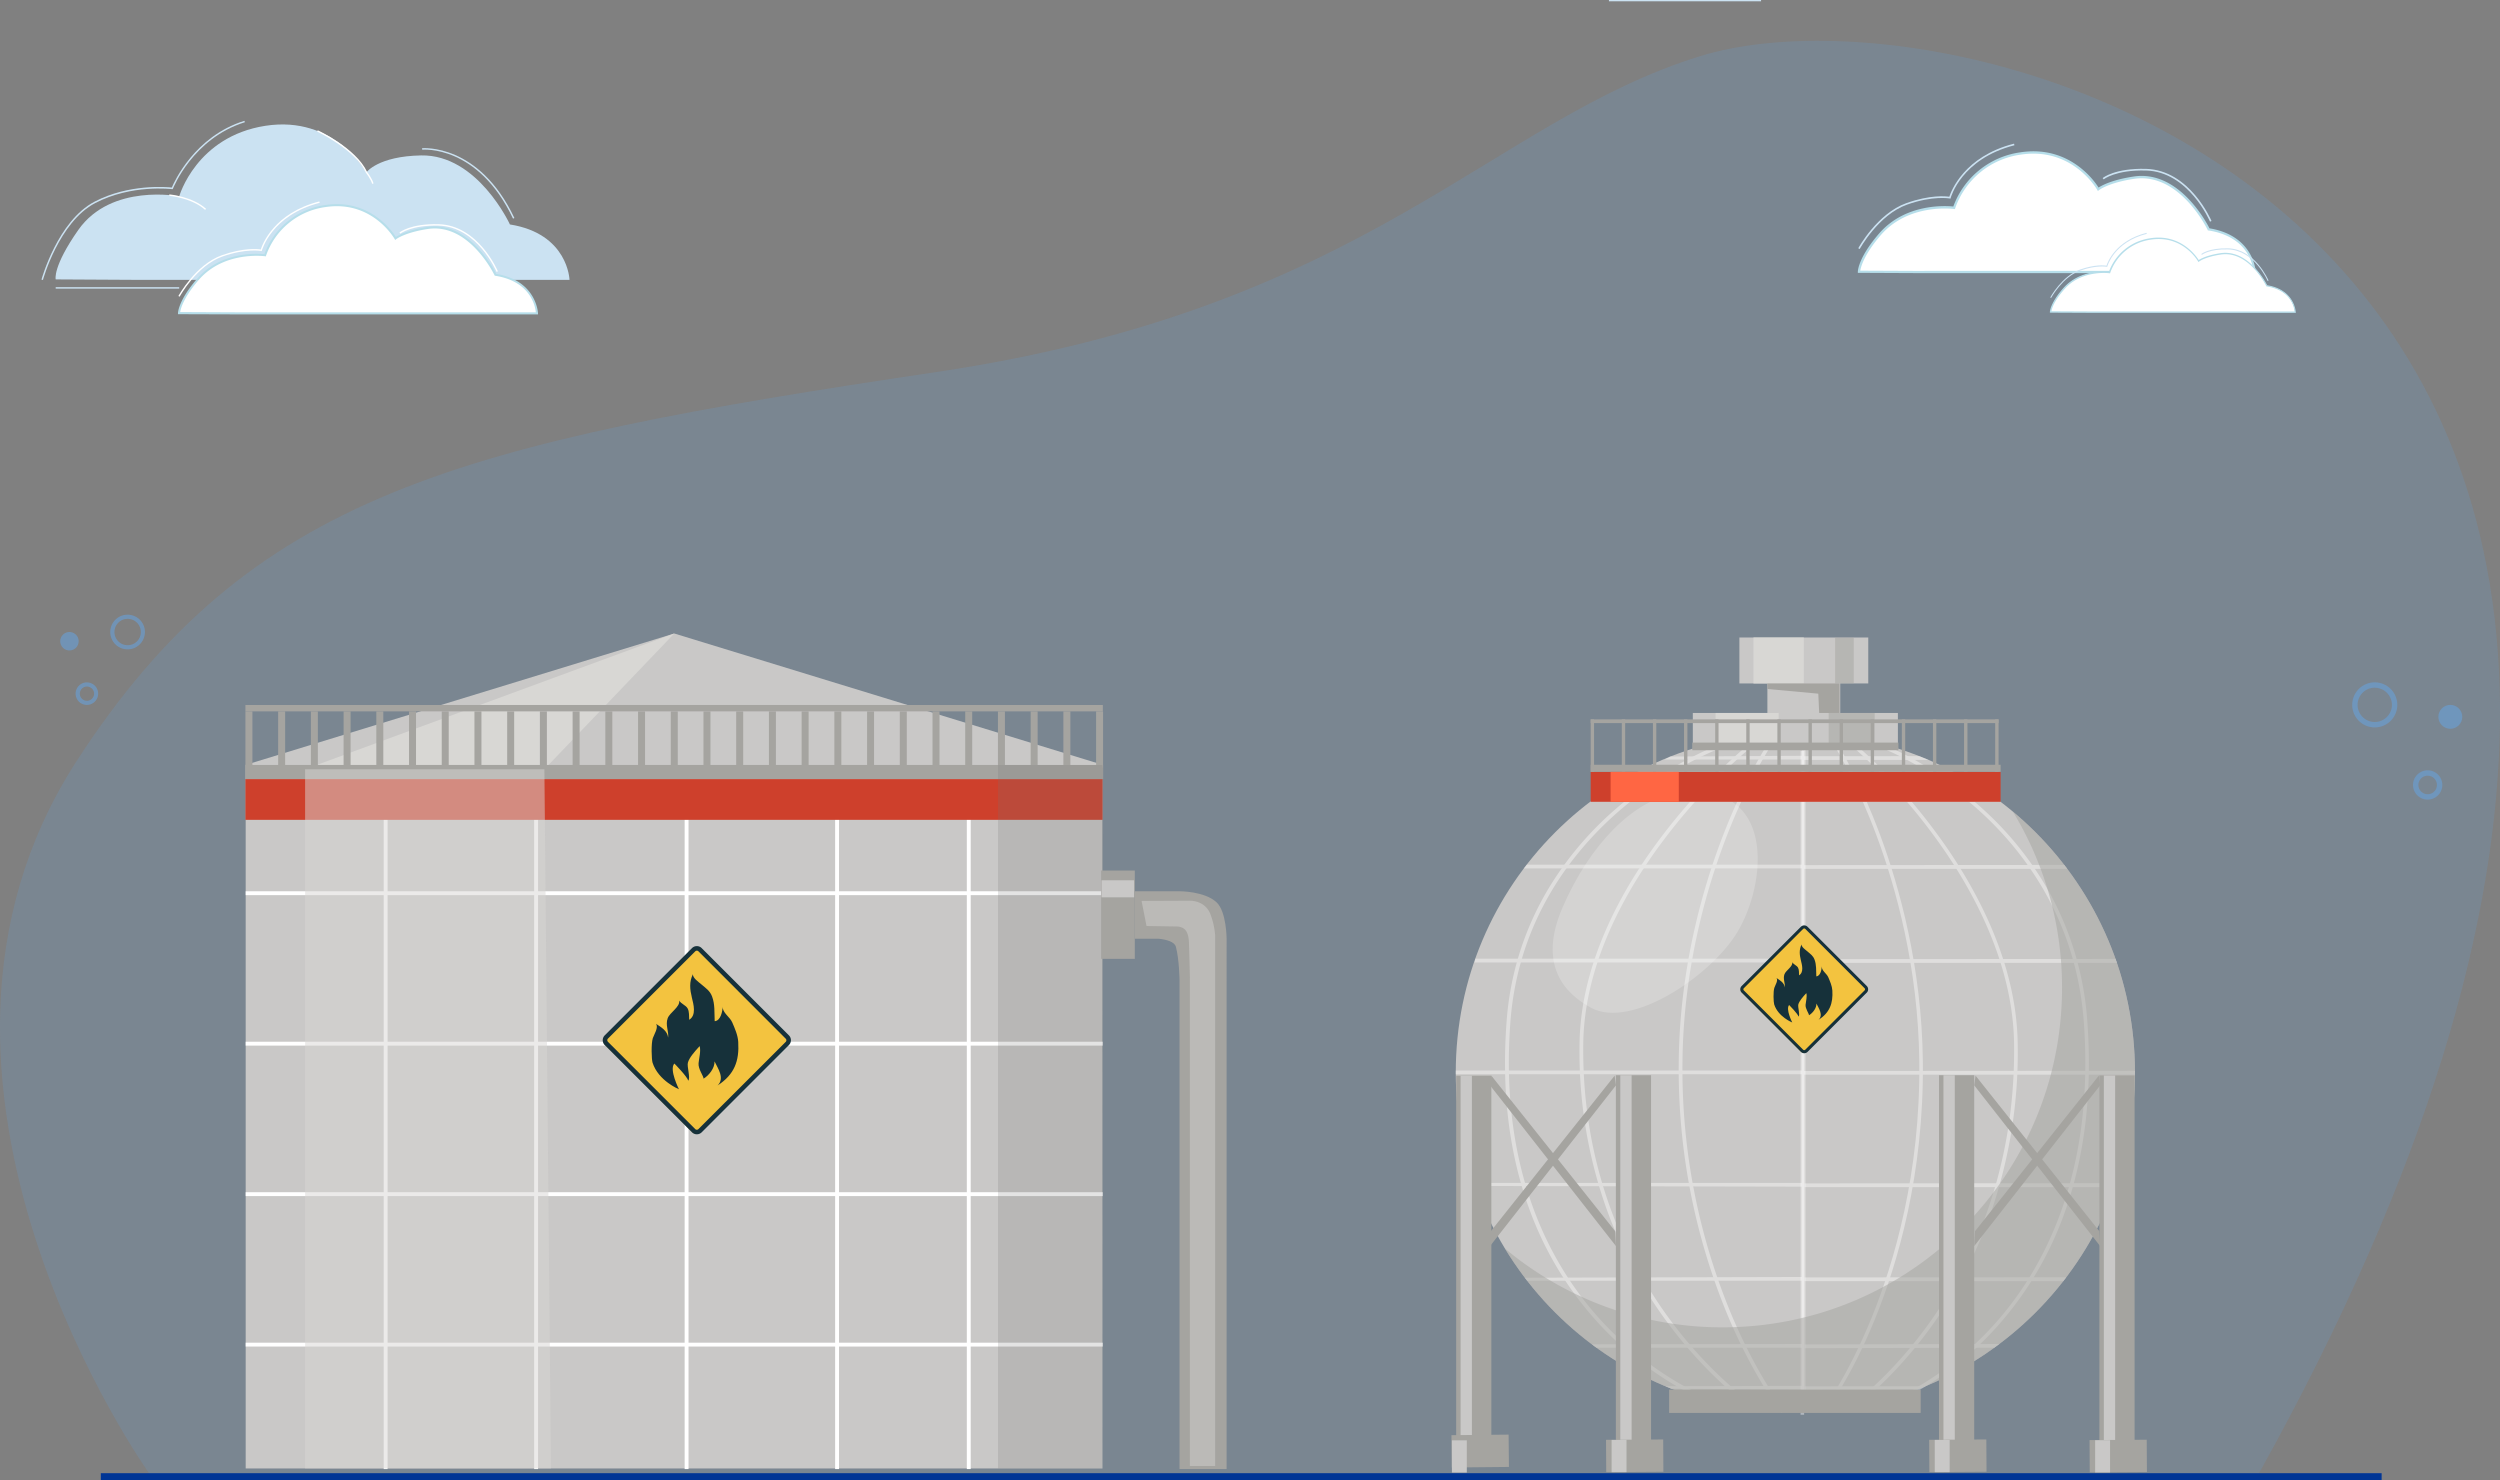 <svg xmlns="http://www.w3.org/2000/svg" viewBox="0 0 1384.48 819.64"><rect x="0" y="0" width="1384.48" height="819.64" fill="#808080" stroke="none"/><defs><style>.cls-1{fill:#66a0d9;}.cls-1,.cls-14,.cls-20{opacity:0.2;}.cls-2{fill:#003595;}.cls-15,.cls-3,.cls-5{opacity:0.6;}.cls-4,.cls-5{fill:#68a0d9;}.cls-6{fill:#cbe2f2;}.cls-20,.cls-7{fill:#fff;}.cls-8{fill:#b6deea;}.cls-15,.cls-9{fill:#c9c8c7;}.cls-10,.cls-13{fill:#d8d7d4;}.cls-11,.cls-18{fill:#a5a4a0;}.cls-12{fill:#ce402c;}.cls-13,.cls-18{opacity:0.5;}.cls-14{fill:#777775;}.cls-16{fill:#f3c33f;}.cls-17{fill:#16313a;}.cls-19{opacity:0.4;}.cls-21{fill:#ff6643;}</style></defs><g id="Capa_2" data-name="Capa 2"><g id="Capa_1-2" data-name="Capa 1"><path class="cls-1" d="M83.29,816.94S-72.82,599.54,42.4,421.53C138.5,273.06,254,245.47,518.75,206,757.29,170.49,825.51,66.83,941.86,31c160-49.25,687,106.42,308.79,785.55Z"></path><rect class="cls-2" x="55.83" y="815.84" width="1263.1" height="3.8"></rect><g class="cls-3"><path class="cls-4" d="M1315.13,402.84a12.48,12.48,0,1,1,12.47-12.47A12.49,12.49,0,0,1,1315.13,402.84Zm0-22a9.5,9.5,0,1,0,9.49,9.5A9.51,9.51,0,0,0,1315.13,380.87Z"></path></g><circle class="cls-5" cx="1356.97" cy="396.98" r="6.62"></circle><g class="cls-3"><path class="cls-4" d="M1344.42,442.82a8.11,8.11,0,1,1,8.11-8.11A8.12,8.12,0,0,1,1344.42,442.82Zm0-13.24a5.13,5.13,0,1,0,5.13,5.13A5.13,5.13,0,0,0,1344.42,429.58Z"></path></g><g class="cls-3"><path class="cls-4" d="M70.66,359.61a9.6,9.6,0,1,1,9.6-9.6A9.62,9.62,0,0,1,70.66,359.61Zm0-16.91A7.31,7.31,0,1,0,78,350,7.32,7.32,0,0,0,70.66,342.7Z"></path></g><path class="cls-5" d="M33.36,355.1a5.1,5.1,0,1,0,5.1-5.09A5.1,5.1,0,0,0,33.36,355.1Z"></path><g class="cls-3"><path class="cls-4" d="M48.11,390.38a6.24,6.24,0,1,1,6.24-6.24A6.25,6.25,0,0,1,48.11,390.38Zm0-10.18a3.95,3.95,0,1,0,4,3.94A3.95,3.95,0,0,0,48.11,380.2Z"></path></g><path class="cls-6" d="M77.91,155H315.39s-.67-25.56-33-30.7c0,0-17.83-38.81-49.18-38.23-23.92.44-30.29,9.36-30.29,9.36S185.37,63.72,147,69.66s-47.74,39.07-47.74,39.07-37.58-7.39-55.85,18.54C29,147.79,30.84,154.73,30.84,154.73Z"></path><path class="cls-7" d="M131.93,173.53H297.35s-.46-17.8-23-21.38c0,0-13.93-29.45-37.47-25.91-13.22,2-17.88,5.8-17.88,5.8s-12.23-22-39-17.92-33.25,27.22-33.25,27.22S124,138,109.62,154.66c-10.48,12.12-10.48,18.72-10.48,18.72Z"></path><path class="cls-8" d="M297.94,174.11h-166L98.57,174v-.57c0-.28.12-6.95,10.62-19.1,13.27-15.35,33.82-13.92,37.22-13.56A41.84,41.84,0,0,1,180,113.56c24.43-3.78,37.07,14.25,39.22,17.65,1.56-1,6.69-3.89,17.63-5.54,22.46-3.37,36.43,23,37.94,26,22.43,3.72,23.16,21.71,23.16,21.89Zm-198.16-1.3,32.15.15H296.74c-.3-3.1-2.72-17.11-22.46-20.24l-.29-.05-.13-.27c-.14-.29-14-29-36.87-25.6-12.86,1.94-17.57,5.64-17.61,5.68l-.53.43-.33-.6c-.12-.21-12.36-21.65-38.37-17.62a40.61,40.61,0,0,0-32.79,26.8l-.14.49-.5-.08c-.22,0-22.65-3.09-36.67,13.13C101.59,164.82,100.06,171,99.78,172.81Z"></path><rect class="cls-6" x="30.84" y="159.04" width="68.4" height="0.8"></rect><path class="cls-6" d="M23.77,155.06l-.8-.22c.09-.32,9-32.51,29.41-43.17,19-9.94,39.95-8.12,42.77-7.82,1.27-3,12.58-28.37,40.21-36.95l.24.79c-28.88,9-39.7,36.48-39.8,36.75l-.12.31-.32,0c-.23,0-22.49-2.8-42.6,7.7S23.86,154.74,23.77,155.06Z"></path><path class="cls-7" d="M113.58,116.22c-7.2-6.59-19.76-7.78-19.88-7.79l.07-.79c.13,0,12.94,1.22,20.35,8Z"></path><path class="cls-7" d="M206.08,101.79c-.59-2.38-3.43-6.13-3.46-6.17-6.11-13-26.8-22.66-27-22.75l.33-.73c.21.1,21.16,9.83,27.35,23.07.08.09,2.93,3.85,3.56,6.39Z"></path><path class="cls-6" d="M284.12,121.08c-19.41-41-50-38.21-50.3-38.17l-.09-.83c.32,0,31.48-2.88,51.14,38.65Z"></path><path class="cls-7" d="M275,150.57c-.11-.25-10.66-25.1-32.19-25.62-15.12-.36-21,4.39-21.1,4.44l-.51-.61c.25-.21,6.14-5,21.63-4.63,22.05.53,32.8,25.86,32.9,26.12Z"></path><path class="cls-7" d="M99.49,164.3l-.7-.37c.1-.18,9.5-17.4,24.11-22.6,12-4.25,19.77-3.45,21.52-3.18.85-2.71,7.26-20.17,32.42-26.6l.2.77c-26.7,6.82-31.91,26.18-32,26.37l-.09.37-.37-.07c-.08,0-8.32-1.58-21.45,3.09C108.85,147.17,99.59,164.13,99.49,164.3Z"></path><path class="cls-7" d="M1065.72,150.64h182.84s-.51-19.68-25.4-23.64c0,0-15.4-32.55-41.41-28.64-14.61,2.2-19.77,6.41-19.77,6.41S1148.46,80.4,1118.92,85s-36.75,30.08-36.75,30.08-25.19-3.69-41.1,14.72c-11.58,13.4-11.58,20.7-11.58,20.7Z"></path><path class="cls-8" d="M1249.21,151.27H1065.72l-36.86-.17v-.63c0-.31.13-7.69,11.73-21.11,14.67-17,37.38-15.39,41.14-15a46.25,46.25,0,0,1,37.1-30c27-4.17,41,15.75,43.34,19.51,1.72-1.14,7.4-4.3,19.48-6.12,24.83-3.74,40.27,25.38,41.94,28.69,24.79,4.11,25.6,24,25.6,24.19ZM1065.72,150h182.16c-.32-3.43-3-18.91-24.82-22.37l-.33,0-.14-.31c-.15-.32-15.5-32.07-40.75-28.28-14.21,2.14-19.41,6.23-19.46,6.27l-.59.48-.36-.66c-.14-.24-13.66-23.93-42.41-19.48a44.89,44.89,0,0,0-36.24,29.63l-.15.53-.55-.08c-.25,0-25-3.42-40.53,14.51-9.35,10.82-11,17.63-11.36,19.65l35.54.16Z"></path><rect class="cls-6" x="891.02" width="84.24" height="0.72"></rect><path class="cls-6" d="M1223.88,122.74c-.12-.28-11.77-27.74-35.56-28.31-16.78-.41-23.24,4.85-23.3,4.9l-.59-.7c.27-.23,6.79-5.53,23.91-5.12,24.39.59,36.27,28.6,36.38,28.88Z"></path><path class="cls-6" d="M1029.89,137.91l-.8-.43c.1-.19,10.5-19.23,26.65-25,13.2-4.69,21.82-3.82,23.77-3.52,1-3,8.07-22.3,35.85-29.4l.22.89c-29.49,7.54-35.24,28.92-35.3,29.14l-.11.42-.42-.09c-.09,0-9.19-1.73-23.7,3.43C1040.23,119,1030,137.73,1029.89,137.91Z"></path><path class="cls-7" d="M1158,172.87h113s-.32-12.17-15.7-14.61c0,0-9.52-20.13-25.61-17.71-9,1.36-12.22,4-12.22,4s-8.35-15.06-26.62-12.24a28,28,0,0,0-22.72,18.6s-15.57-2.28-25.4,9.1c-7.16,8.28-7.16,12.79-7.16,12.79Z"></path><path class="cls-8" d="M1271.47,173.26H1158l-22.79-.11v-.39c0-.19.09-4.75,7.26-13,9.07-10.49,23.1-9.51,25.43-9.27a28.62,28.62,0,0,1,22.94-18.56c16.66-2.58,25.32,9.74,26.79,12.07,1.07-.71,4.58-2.66,12-3.79,15.33-2.3,24.89,15.7,25.92,17.74,15.33,2.54,15.83,14.83,15.83,15Zm-135.4-.89,22,.11h112.61c-.2-2.13-1.86-11.7-15.34-13.84l-.21,0-.09-.19c-.09-.2-9.59-19.82-25.19-17.48-8.78,1.32-12,3.85-12,3.87l-.36.3-.23-.41c-.08-.15-8.43-14.8-26.22-12a27.76,27.76,0,0,0-22.4,18.31l-.09.33-.34-.05c-.16,0-15.48-2.11-25.06,9C1137.31,166.91,1136.26,171.12,1136.07,172.37Z"></path><path class="cls-6" d="M1255.81,155.62c-.07-.17-7.28-17.15-22-17.5-10.37-.26-14.37,3-14.41,3l-.36-.44c.17-.13,4.22-3.4,14.78-3.16,15.08.36,22.42,17.68,22.49,17.85Z"></path><path class="cls-6" d="M1135.88,165l-.49-.27c.06-.11,6.49-11.89,16.47-15.44,8.16-2.9,13.49-2.36,14.7-2.18.6-1.88,5-13.78,22.16-18.17l.14.55c-18.25,4.66-21.79,17.88-21.82,18l-.07.26-.26,0c-.06,0-5.69-1.08-14.65,2.11C1142.28,153.3,1136,164.88,1135.88,165Z"></path><polygon class="cls-9" points="373.4 350.82 135.92 423.62 136.06 423.62 136.06 813.23 610.51 813.23 610.51 423.62 610.88 423.62 373.4 350.82"></polygon><polygon class="cls-10" points="168.97 426 301.48 426 373.4 350.82 168.97 426"></polygon><rect class="cls-7" x="136.06" y="493.57" width="474.55" height="2.15"></rect><rect class="cls-7" x="136.06" y="576.9" width="474.55" height="2.15"></rect><rect class="cls-7" x="136.06" y="660.23" width="474.55" height="2.15"></rect><rect class="cls-7" x="136.06" y="743.57" width="474.55" height="2.14"></rect><rect class="cls-7" x="212.49" y="453.71" width="2.15" height="359.85"></rect><rect class="cls-7" x="295.82" y="453.71" width="2.15" height="359.85"></rect><rect class="cls-7" x="379.15" y="453.71" width="2.15" height="359.85"></rect><rect class="cls-7" x="462.49" y="453.71" width="2.15" height="359.85"></rect><rect class="cls-7" x="535.42" y="453.71" width="2.15" height="359.85"></rect><rect class="cls-11" x="136.06" y="423.62" width="474.82" height="7.86"></rect><rect class="cls-11" x="135.92" y="390.42" width="474.82" height="3.53"></rect><rect class="cls-11" x="135.92" y="393.96" width="3.87" height="37.52"></rect><rect class="cls-11" x="172.16" y="393.96" width="3.87" height="37.52"></rect><rect class="cls-11" x="154.04" y="393.96" width="3.87" height="37.52"></rect><rect class="cls-11" x="190.28" y="393.96" width="3.87" height="37.52"></rect><rect class="cls-11" x="226.52" y="393.96" width="3.87" height="37.52"></rect><rect class="cls-11" x="208.4" y="393.96" width="3.87" height="37.52"></rect><rect class="cls-11" x="244.63" y="393.96" width="3.87" height="37.52"></rect><rect class="cls-11" x="280.87" y="393.96" width="3.87" height="37.52"></rect><rect class="cls-11" x="262.75" y="393.96" width="3.87" height="37.52"></rect><rect class="cls-11" x="298.99" y="393.96" width="3.87" height="37.52"></rect><rect class="cls-11" x="335.23" y="393.96" width="3.87" height="37.52"></rect><rect class="cls-11" x="317.11" y="393.96" width="3.87" height="37.52"></rect><rect class="cls-11" x="353.35" y="393.96" width="3.87" height="37.52"></rect><rect class="cls-11" x="389.58" y="393.96" width="3.87" height="37.52"></rect><rect class="cls-11" x="371.47" y="393.96" width="3.87" height="37.52"></rect><rect class="cls-11" x="407.7" y="393.96" width="3.87" height="37.52"></rect><rect class="cls-11" x="443.94" y="393.96" width="3.87" height="37.52"></rect><rect class="cls-11" x="425.82" y="393.96" width="3.87" height="37.52"></rect><rect class="cls-11" x="462.06" y="393.96" width="3.87" height="37.52"></rect><rect class="cls-11" x="498.3" y="393.96" width="3.87" height="37.52"></rect><rect class="cls-11" x="480.18" y="393.96" width="3.87" height="37.52"></rect><rect class="cls-11" x="516.42" y="393.96" width="3.87" height="37.52"></rect><rect class="cls-11" x="552.65" y="393.96" width="3.87" height="37.52"></rect><rect class="cls-11" x="534.53" y="393.96" width="3.87" height="37.52"></rect><rect class="cls-11" x="570.77" y="393.96" width="3.87" height="37.52"></rect><rect class="cls-11" x="607.01" y="393.96" width="3.87" height="37.52"></rect><rect class="cls-11" x="588.89" y="393.96" width="3.87" height="37.52"></rect><rect class="cls-12" x="135.92" y="431.47" width="474.68" height="22.55"></rect><polygon class="cls-13" points="168.97 813.23 305.13 813.23 301.48 426 168.97 426 168.97 813.23"></polygon><polygon class="cls-14" points="610.51 423.62 552.68 423.62 552.68 813.23 610.51 813.23 610.88 426 610.51 423.62"></polygon><rect class="cls-11" x="609.79" y="482.1" width="18.65" height="48.91"></rect><path class="cls-11" d="M673.82,499.79c-6.58-6.29-20.6-6.22-20.6-6.22H628.44v26.29h13.17c4.63.49,8.88,1.73,9.61,4.53,1.88,7.19,2,18.59,2,18.59V813.56h26.07V519.86S679.23,505,673.82,499.79Z"></path><path class="cls-15" d="M670.09,505.69c-3.35-7.41-11.47-6.88-11.47-6.88l-26.42.12,2.72,13.88,17.52.29c2.5.5,5.74,1.15,6,9.09.24,7.25.51,19.08.51,19.08V811.85h14V518.14A42,42,0,0,0,670.09,505.69Z"></path><rect class="cls-9" x="610.03" y="487.49" width="18.02" height="9.44"></rect><path class="cls-16" d="M435.16,575a2.53,2.53,0,0,1,0,3.58L386.85,626.9a2.53,2.53,0,0,1-3.58,0L335,578.59a2.53,2.53,0,0,1,0-3.58l48.32-48.32a2.53,2.53,0,0,1,3.58,0Z"></path><path class="cls-17" d="M436.9,578.74l-48.31,48.32a3.8,3.8,0,0,1-5.37,0L334.9,578.74a3.79,3.79,0,0,1,0-5.36l48.32-48.32a3.8,3.8,0,0,1,5.37,0l48.31,48.32A3.79,3.79,0,0,1,436.9,578.74Zm-100.21-3.58a1.26,1.26,0,0,0,0,1.79L385,625.27a1.26,1.26,0,0,0,1.79,0L435.11,577a1.26,1.26,0,0,0,0-1.79L386.8,526.85a1.26,1.26,0,0,0-1.79,0Z"></path><path class="cls-17" d="M408.83,577c-.21-3.68-1.85-7.4-3.32-10.8-1.32-3.09-5.42-5.25-5.33-8.8,0,2.57-1.07,7.91-4.39,8.13-.24-4.84.21-9.26-1.46-13.72-1.18-3.16-3.49-4.58-5.95-6.7-1.47-1.27-4.86-3.51-4.64-5.62-2.15,4.3-1.68,8.43-.58,13,.89,3.66,2.63,9.71-1.49,12.26-.15-2,.13-4.52-.88-6.31s-3.54-2.43-4.67-4.36c.7,3.49-5.22,6.61-6.37,9.85-1.34,3.76.64,7,.27,10.69-.53-3.89-3.72-5.64-6.76-7.66,1.6,1.91-1.06,6-1.73,7.93-1,3.09-.71,11.84-.15,13.61C364.6,598.58,376,603.22,376,603.22s-5.59-11-2.54-14.24c0,0,7.05,7.11,7.7,9.49,1.33-1.62-.82-7.75-.21-10,.7-2.62,3.59-6,6.51-9.15.77,2.76-.33,6.59-.6,9.46-.32,3.27,2.83,7.16,2.77,8.58,3-1.79,6.25-5.92,6.07-9.57,1.84,3.9,5.85,9.34,1.68,13.35C406.81,595,409.45,587.52,408.83,577Z"></path><rect class="cls-9" x="978.77" y="377.08" width="40.34" height="25.45"></rect><rect class="cls-9" x="963.26" y="353.04" width="71.37" height="25.45"></rect><rect class="cls-10" x="971.05" y="353.04" width="27.89" height="25.45"></rect><polygon class="cls-11" points="978.77 378.49 978.77 381.56 1006.96 384.15 1007.73 401.11 1018.72 401.11 1018.72 378.49 978.77 378.49"></polygon><rect class="cls-18" x="1016.26" y="353.04" width="10.34" height="25.45"></rect><circle class="cls-9" cx="994.26" cy="593.89" r="188.07"></circle><rect class="cls-9" x="937.47" y="394.84" width="113.57" height="19.48"></rect><rect class="cls-10" x="950.07" y="394.84" width="34.93" height="19.48"></rect><rect class="cls-18" x="1012.71" y="394.84" width="25.47" height="19.48"></rect><g class="cls-19"><rect class="cls-7" x="997.81" y="414.32" width="2.06" height="367.64"></rect><path class="cls-7" d="M986.58,782.47c-.14-.18-14.74-18.89-29-52.12a355,355,0,0,1-27.9-142.76c.58-52.32,13.64-96.78,24.5-124.87,11.77-30.45,23.57-48.78,23.68-49l1.74,1.12c-.12.18-11.83,18.38-23.52,48.64-10.78,27.92-23.76,72.11-24.33,124.09a352.82,352.82,0,0,0,27.7,141.86c14.11,33,28.57,51.54,28.72,51.72Z"></path><path class="cls-7" d="M971.88,781c-.24-.16-24.3-15.87-48.75-49a245,245,0,0,1-33.78-63.46,259.47,259.47,0,0,1-14.61-90.5c.57-46.67,25.6-88.92,46.5-116.16a322.45,322.45,0,0,1,45.64-48.37l1.3,1.6a319.78,319.78,0,0,0-45.33,48.07c-20.7,27-45.49,68.8-46.05,114.88-.86,71.3,25.62,122.4,48,152.72,24.23,32.83,48.94,49,49.18,49.15Z"></path><path class="cls-7" d="M948.13,777.31c-.32-.11-32-11.52-61.68-43.2a188.64,188.64,0,0,1-39.69-65c-11.12-30.59-15.3-65.42-12.41-103.51A166.49,166.49,0,0,1,856,494.69a183.85,183.85,0,0,1,39.25-47.11c27.44-23.81,54.23-34.12,54.5-34.22l.73,1.93c-.26.1-26.76,10.31-53.93,33.9-25,21.73-55.77,59.61-60.09,116.61-6.48,85.49,24.41,137.91,51.47,166.83,29.34,31.34,60.62,42.63,60.93,42.74Z"></path><rect class="cls-7" x="806.19" y="592.85" width="192.75" height="2.06"></rect><polygon class="cls-7" points="998.94 532.99 816.62 532.99 816.99 530.92 998.94 530.92 998.94 532.99"></polygon><polygon class="cls-7" points="998.75 480.91 843.89 480.91 845.46 478.85 998.75 478.85 998.75 480.91"></polygon><polygon class="cls-7" points="998.94 443.8 880.91 443.8 883.69 441.73 998.94 441.73 998.94 443.8"></polygon><polygon class="cls-7" points="998.94 420.61 921.83 420.61 924.92 418.96 998.94 418.55 998.94 420.61"></polygon><polygon class="cls-7" points="998.49 657.17 816.89 656.77 816.38 655.11 998.49 655.11 998.49 657.17"></polygon><polygon class="cls-7" points="998.49 709.25 845.71 709.25 844.44 707.59 998.49 707.18 998.49 709.25"></polygon><polygon class="cls-7" points="998.49 746.36 884.13 746.36 881.57 744.47 998.49 744.3 998.49 746.36"></polygon><polygon class="cls-7" points="998.49 769.55 925.63 769.04 922.26 767.68 998.49 767.49 998.49 769.55"></polygon></g><g class="cls-19"><rect class="cls-7" x="997.91" y="414.56" width="1.97" height="367.64" transform="matrix(1, 0, 0, 1, -0.77, 1.29)"></rect><path class="cls-7" d="M1011.3,781.19c.14-.18,13.47-17.39,27-50.62,12.5-30.64,27.26-80.29,26.56-142.78-.58-52.32-13.08-96.77-23.46-124.85-11.25-30.44-22.53-48.77-22.64-48.95l-1.66,1.12c.11.18,11.3,18.37,22.48,48.63,10.32,27.91,22.73,72.09,23.31,124.08.7,62.08-14,111.42-26.37,141.87-13.46,33-27.26,51.56-27.39,51.74Z"></path><path class="cls-7" d="M1023.82,781.9c.24-.16,24.12-16.54,47.45-49.69a249.1,249.1,0,0,0,32.22-63.48,270.9,270.9,0,0,0,13.9-90.51c-.57-46.66-24.5-88.91-44.47-116.13a315.87,315.87,0,0,0-43.61-48.35l-1.24,1.61a313.18,313.18,0,0,1,43.31,48c19.78,27,43.48,68.78,44,114.86.86,71.29-24.4,122.41-45.74,152.74-23.12,32.85-46.7,49-46.93,49.18Z"></path><path class="cls-7" d="M1047.42,777.53c.31-.11,30.56-11.54,58.88-43.24a190.41,190.41,0,0,0,37.86-65c10.6-30.61,14.57-65.44,11.79-103.52a172.25,172.25,0,0,0-20.67-70.95,182.28,182.28,0,0,0-37.5-47.07c-26.22-23.8-51.81-34.1-52.06-34.2l-.7,1.93c.25.1,25.56,10.3,51.52,33.87C1120.45,471.09,1149.83,509,1154,566c6.23,85.49-23.24,137.92-49.06,166.85-28,31.37-57.86,42.67-58.16,42.78Z"></path><polygon class="cls-7" points="998.8 595.16 1182.32 595.16 1182.33 592.98 998.8 593.1 998.8 595.16"></polygon><polygon class="cls-7" points="998.77 533.23 1172.33 533.23 1171.57 531.06 998.76 531.16 998.77 533.23"></polygon><polygon class="cls-7" points="998.92 481.16 1144.8 481.16 1143.16 479 998.92 479.09 998.92 481.16"></polygon><polygon class="cls-7" points="998.72 444.04 1107.92 444.04 1105.06 441.91 998.72 441.98 998.72 444.04"></polygon><polygon class="cls-7" points="998.7 420.85 1068.07 420.85 1062.93 418.75 998.7 418.79 998.7 420.85"></polygon><polygon class="cls-7" points="999.27 657.42 1171.32 657.42 1172.09 655.25 999.27 655.35 999.27 657.42"></polygon><polygon class="cls-7" points="999.3 709.49 1142.61 709.49 1144.27 707.34 999.29 707.42 999.3 709.49"></polygon><polygon class="cls-7" points="999.32 746.61 1104.38 746.36 1107.17 744.3 999.32 744.54 999.32 746.61"></polygon><polygon class="cls-7" points="999.33 769.79 1061.57 769.55 1066.24 767.69 999.33 767.73 999.33 769.79"></polygon></g><path class="cls-18" d="M1114.72,449.47A187.22,187.22,0,0,1,1141.94,547c0,103.87-84.2,188.07-188.07,188.07A187.28,187.28,0,0,1,833.41,691.4,188,188,0,0,0,994.26,782c103.86,0,188.06-84.2,188.06-188.07A187.65,187.65,0,0,0,1114.72,449.47Z"></path><path class="cls-20" d="M928.37,439.42c-23.73,3.47-48,28.22-63.12,63.33-13.69,31.74,1.27,47.47,15.93,55.39,22.05,11.91,65.92-17.33,80.77-41.63C978.77,489,984,431.3,928.37,439.42Z"></path><rect class="cls-11" x="937.18" y="411.24" width="114.16" height="4.23"></rect><rect class="cls-11" x="924.35" y="769.55" width="139.3" height="12.92"></rect><rect class="cls-12" x="880.91" y="427.45" width="227.01" height="16.59"></rect><rect class="cls-11" x="880.91" y="423.52" width="227.01" height="3.93"></rect><rect class="cls-11" x="880.91" y="398.38" width="225.87" height="2.07"></rect><rect class="cls-11" x="880.91" y="398.38" width="1.87" height="29.07"></rect><rect class="cls-11" x="898.14" y="398.38" width="1.87" height="29.07"></rect><rect class="cls-11" x="915.37" y="398.38" width="1.87" height="29.07"></rect><rect class="cls-11" x="932.6" y="398.38" width="1.87" height="29.07"></rect><rect class="cls-11" x="949.84" y="398.38" width="1.87" height="29.07"></rect><rect class="cls-11" x="967.07" y="398.38" width="1.87" height="29.07"></rect><rect class="cls-11" x="984.3" y="398.38" width="1.87" height="29.07"></rect><rect class="cls-11" x="1001.53" y="398.38" width="1.87" height="29.07"></rect><rect class="cls-11" x="1018.76" y="398.38" width="1.87" height="29.07"></rect><rect class="cls-11" x="1035.99" y="398.38" width="1.87" height="29.07"></rect><rect class="cls-11" x="1053.22" y="398.38" width="1.87" height="29.07"></rect><rect class="cls-11" x="1070.45" y="398.38" width="1.87" height="29.07"></rect><rect class="cls-11" x="1087.69" y="398.38" width="1.87" height="29.07"></rect><rect class="cls-11" x="1104.92" y="398.38" width="1.87" height="29.07"></rect><rect class="cls-21" x="891.95" y="427.45" width="37.75" height="16.59"></rect><path class="cls-16" d="M1032.62,547.16a1.7,1.7,0,0,1,0,2.43L999.8,582.42a1.72,1.72,0,0,1-2.43,0l-32.83-32.83a1.72,1.72,0,0,1,0-2.43l32.83-32.82a1.7,1.7,0,0,1,2.43,0Z"></path><path class="cls-17" d="M1033.81,549.7,1001,582.53a2.6,2.6,0,0,1-3.65,0L964.51,549.7a2.58,2.58,0,0,1,0-3.65l32.82-32.82a2.58,2.58,0,0,1,3.65,0l32.83,32.82A2.6,2.6,0,0,1,1033.81,549.7Zm-68.09-2.43a.86.86,0,0,0,0,1.21l32.83,32.83a.85.85,0,0,0,1.21,0l32.83-32.83a.85.85,0,0,0,0-1.21l-32.83-32.83a.86.86,0,0,0-1.21,0Z"></path><path class="cls-17" d="M1014.74,548.52c-.15-2.5-1.27-5-2.26-7.34-.9-2.09-3.68-3.56-3.62-6,0,1.74-.73,5.37-3,5.52-.16-3.29.15-6.29-1-9.32-.8-2.15-2.37-3.11-4-4.56-1-.86-3.3-2.38-3.15-3.81-1.47,2.92-1.14,5.73-.4,8.79.61,2.49,1.79,6.6-1,8.33-.1-1.36.09-3.06-.6-4.28s-2.4-1.65-3.17-3c.48,2.38-3.54,4.5-4.33,6.7-.91,2.56.44,4.73.19,7.26-.36-2.64-2.53-3.83-4.6-5.2,1.09,1.3-.72,4-1.17,5.39-.71,2.09-.49,8-.1,9.24,2.18,6.87,10,10,10,10s-3.79-7.45-1.72-9.67c0,0,4.79,4.82,5.23,6.44.9-1.1-.55-5.27-.14-6.8.48-1.78,2.44-4.09,4.42-6.22.53,1.88-.22,4.48-.41,6.43-.21,2.22,1.93,4.86,1.89,5.83,2.06-1.22,4.24-4,4.12-6.5,1.25,2.65,4,6.34,1.14,9.07C1013.36,560.72,1015.16,555.66,1014.74,548.52Z"></path><rect class="cls-11" x="806.41" y="595.68" width="19.49" height="204.35"></rect><rect class="cls-9" x="808.86" y="595.68" width="6.26" height="204.35"></rect><rect class="cls-11" x="800.95" y="797.57" width="31.66" height="17.9" transform="matrix(1, -0.01, 0.01, 1, -5.13, 5.23)"></rect><rect class="cls-9" x="804.05" y="797.65" width="8.26" height="17.85"></rect><rect class="cls-11" x="894.85" y="595.45" width="19.49" height="204.35"></rect><rect class="cls-9" x="897.31" y="595.45" width="6.26" height="204.35"></rect><rect class="cls-11" x="889.4" y="797.34" width="31.66" height="17.9" transform="translate(-5.13 5.79) rotate(-0.37)"></rect><rect class="cls-9" x="892.49" y="797.42" width="8.26" height="17.85"></rect><rect class="cls-11" x="1073.81" y="595.45" width="19.49" height="204.35"></rect><rect class="cls-9" x="1076.27" y="595.45" width="6.26" height="204.35"></rect><rect class="cls-11" x="1068.35" y="797.34" width="31.66" height="17.9" transform="translate(-5.12 6.93) rotate(-0.37)"></rect><rect class="cls-9" x="1071.45" y="797.42" width="8.26" height="17.85"></rect><rect class="cls-11" x="1162.63" y="595.61" width="19.49" height="204.35"></rect><rect class="cls-9" x="1165.09" y="595.61" width="6.26" height="204.35"></rect><rect class="cls-11" x="1157.17" y="797.5" width="31.66" height="17.9" transform="translate(-5.12 7.5) rotate(-0.37)"></rect><rect class="cls-9" x="1160.27" y="797.58" width="8.26" height="17.85"></rect><polygon class="cls-11" points="825.89 595.68 894.45 681.82 894.91 690.08 825.16 601.05 825.89 595.68"></polygon><polygon class="cls-11" points="1094.04 595.68 1162.59 681.82 1163.05 690.08 1093.3 601.05 1094.04 595.68"></polygon><polygon class="cls-11" points="1162.31 595.68 1093.76 681.82 1093.3 690.08 1163.05 601.05 1162.31 595.68"></polygon><polygon class="cls-11" points="894.17 595.68 825.62 681.82 825.16 690.08 894.91 601.05 894.17 595.68"></polygon></g></g></svg>